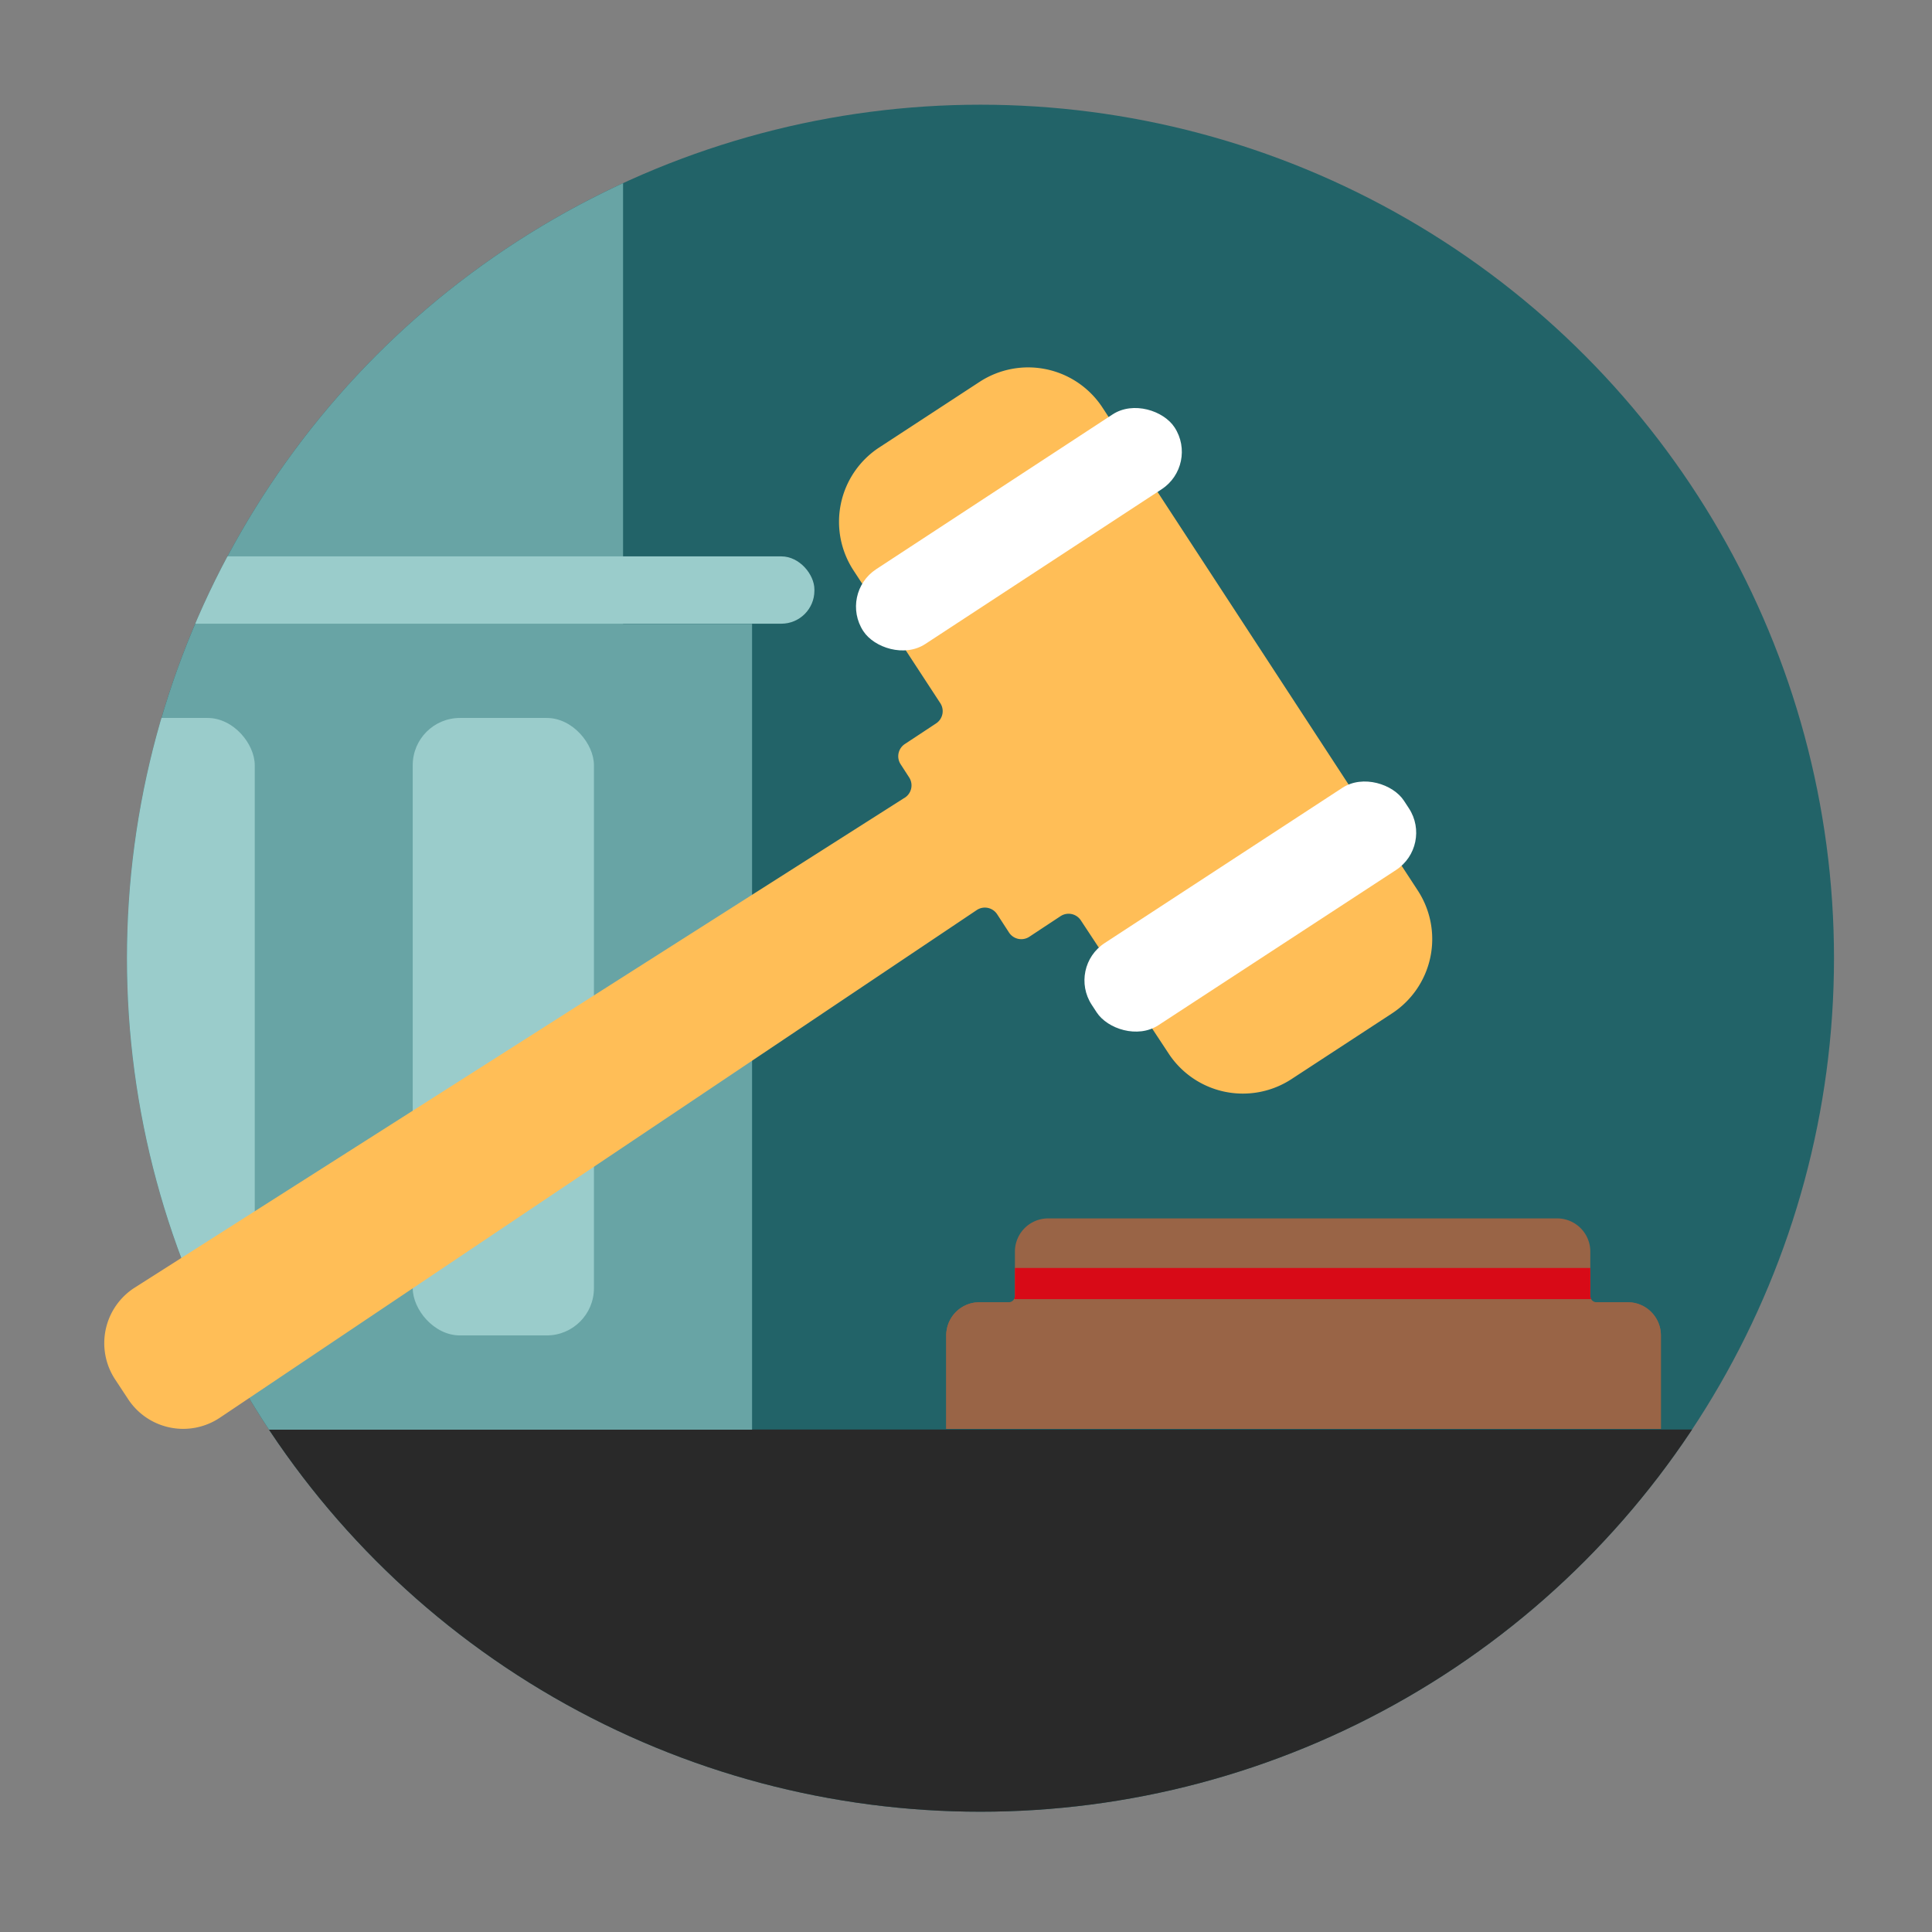 <svg xmlns="http://www.w3.org/2000/svg" id="design" viewBox="0 0 124 124"><rect x="0" y="0" width="124" height="124" fill="#808080" stroke="none"/><defs><style>.cls-1,.cls-12{fill:none;}.cls-2{clip-path:url(#clip-path);}.cls-3{fill:#226368;}.cls-4{clip-path:url(#clip-path-2);}.cls-5{fill:#292929;}.cls-6{fill:#996446;}.cls-7{clip-path:url(#clip-path-3);}.cls-8{fill:#68a4a5;}.cls-9{fill:#9acccb;}.cls-10{fill:#ffbe57;}.cls-11{fill:#fff;}.cls-12{stroke:#d80a17;stroke-linecap:round;stroke-miterlimit:10;stroke-width:2px;}</style><clipPath id="clip-path"><path d="M1-.5h124v124H1z" class="cls-1"/></clipPath><clipPath id="clip-path-2"><circle cx="62.93" cy="61.5" r="54.78" class="cls-1"/></clipPath><clipPath id="clip-path-3"><path d="M104.47 83.58h-2a.4.4 0 0 1-.4-.4v-2.85a2.13 2.13 0 0 0-2.17-2.13H67.27a2.13 2.13 0 0 0-2.13 2.13v2.85a.4.4 0 0 1-.4.4h-1.88a2.13 2.13 0 0 0-2.13 2.13v6h45.87v-6a2.13 2.13 0 0 0-2.13-2.13z" class="cls-1"/></clipPath></defs><g class="cls-2"><circle cx="62.93" cy="61.5" r="54.78" class="cls-3"/><path d="M7.35 91.75h110.58v27.72H7.35z" class="cls-4 cls-5"/><path d="M104.47 83.58h-2a.4.4 0 0 1-.4-.4v-2.85a2.13 2.13 0 0 0-2.17-2.13H67.27a2.13 2.13 0 0 0-2.13 2.13v2.85a.4.4 0 0 1-.4.4h-1.88a2.13 2.13 0 0 0-2.13 2.13v6h45.87v-6a2.13 2.13 0 0 0-2.13-2.13z" class="cls-6"/><path d="M50.93 83.6h64.8v21.8h-64.8z" class="cls-7 cls-6"/><g class="cls-4"><path d="M-5.43 40.04h53.7v51.72h-53.7zM-1.77-5.38h41.76v45.42H-1.77z" class="cls-8"/><rect width="11.63" height="39.63" x="4.72" y="46.08" class="cls-9" rx="3.03" ry="3.03"/><rect width="11.63" height="39.63" x="26.49" y="46.08" class="cls-9" rx="3.03" ry="3.03"/><rect width="62.27" height="4.32" x="-10" y="35.71" class="cls-9" rx="2.12" ry="2.12"/></g><path d="M91 57.16l-20.24-31a5.7 5.7 0 0 0-7.89-1.65l-6.44 4.21a5.7 5.7 0 0 0-1.65 7.89l5.57 8.52a.94.94 0 0 1-.27 1.3l-2 1.32a.94.94 0 0 0-.27 1.31l.55.85a.94.94 0 0 1-.36 1.33L39.72 62.87l-8.47 5.39-22.6 14.38a4.23 4.23 0 0 0-1.27 5.88l.83 1.26A4.23 4.23 0 0 0 14.1 91l22.25-14.93 8.34-5.59 18-12.07a.94.94 0 0 1 1.31.27l.76 1.17a.94.94 0 0 0 1.31.27l2-1.32a.94.94 0 0 1 1.3.27L75 67.61a5.7 5.7 0 0 0 7.89 1.65l6.44-4.21A5.7 5.7 0 0 0 91 57.16z" class="cls-10"/><rect width="23.78" height="5.72" x="53.22" y="31.22" class="cls-11" rx="2.86" ry="2.86" transform="matrix(.84 -.55 .55 .84 -8.04 41.15)"/><rect width="23.94" height="6.3" x="68.28" y="55.04" class="cls-11" rx="2.86" ry="2.86" transform="rotate(-33.15 80.24 58.19)"/><path d="M56.74 82.38h53.29" class="cls-7 cls-12"/></g></svg>